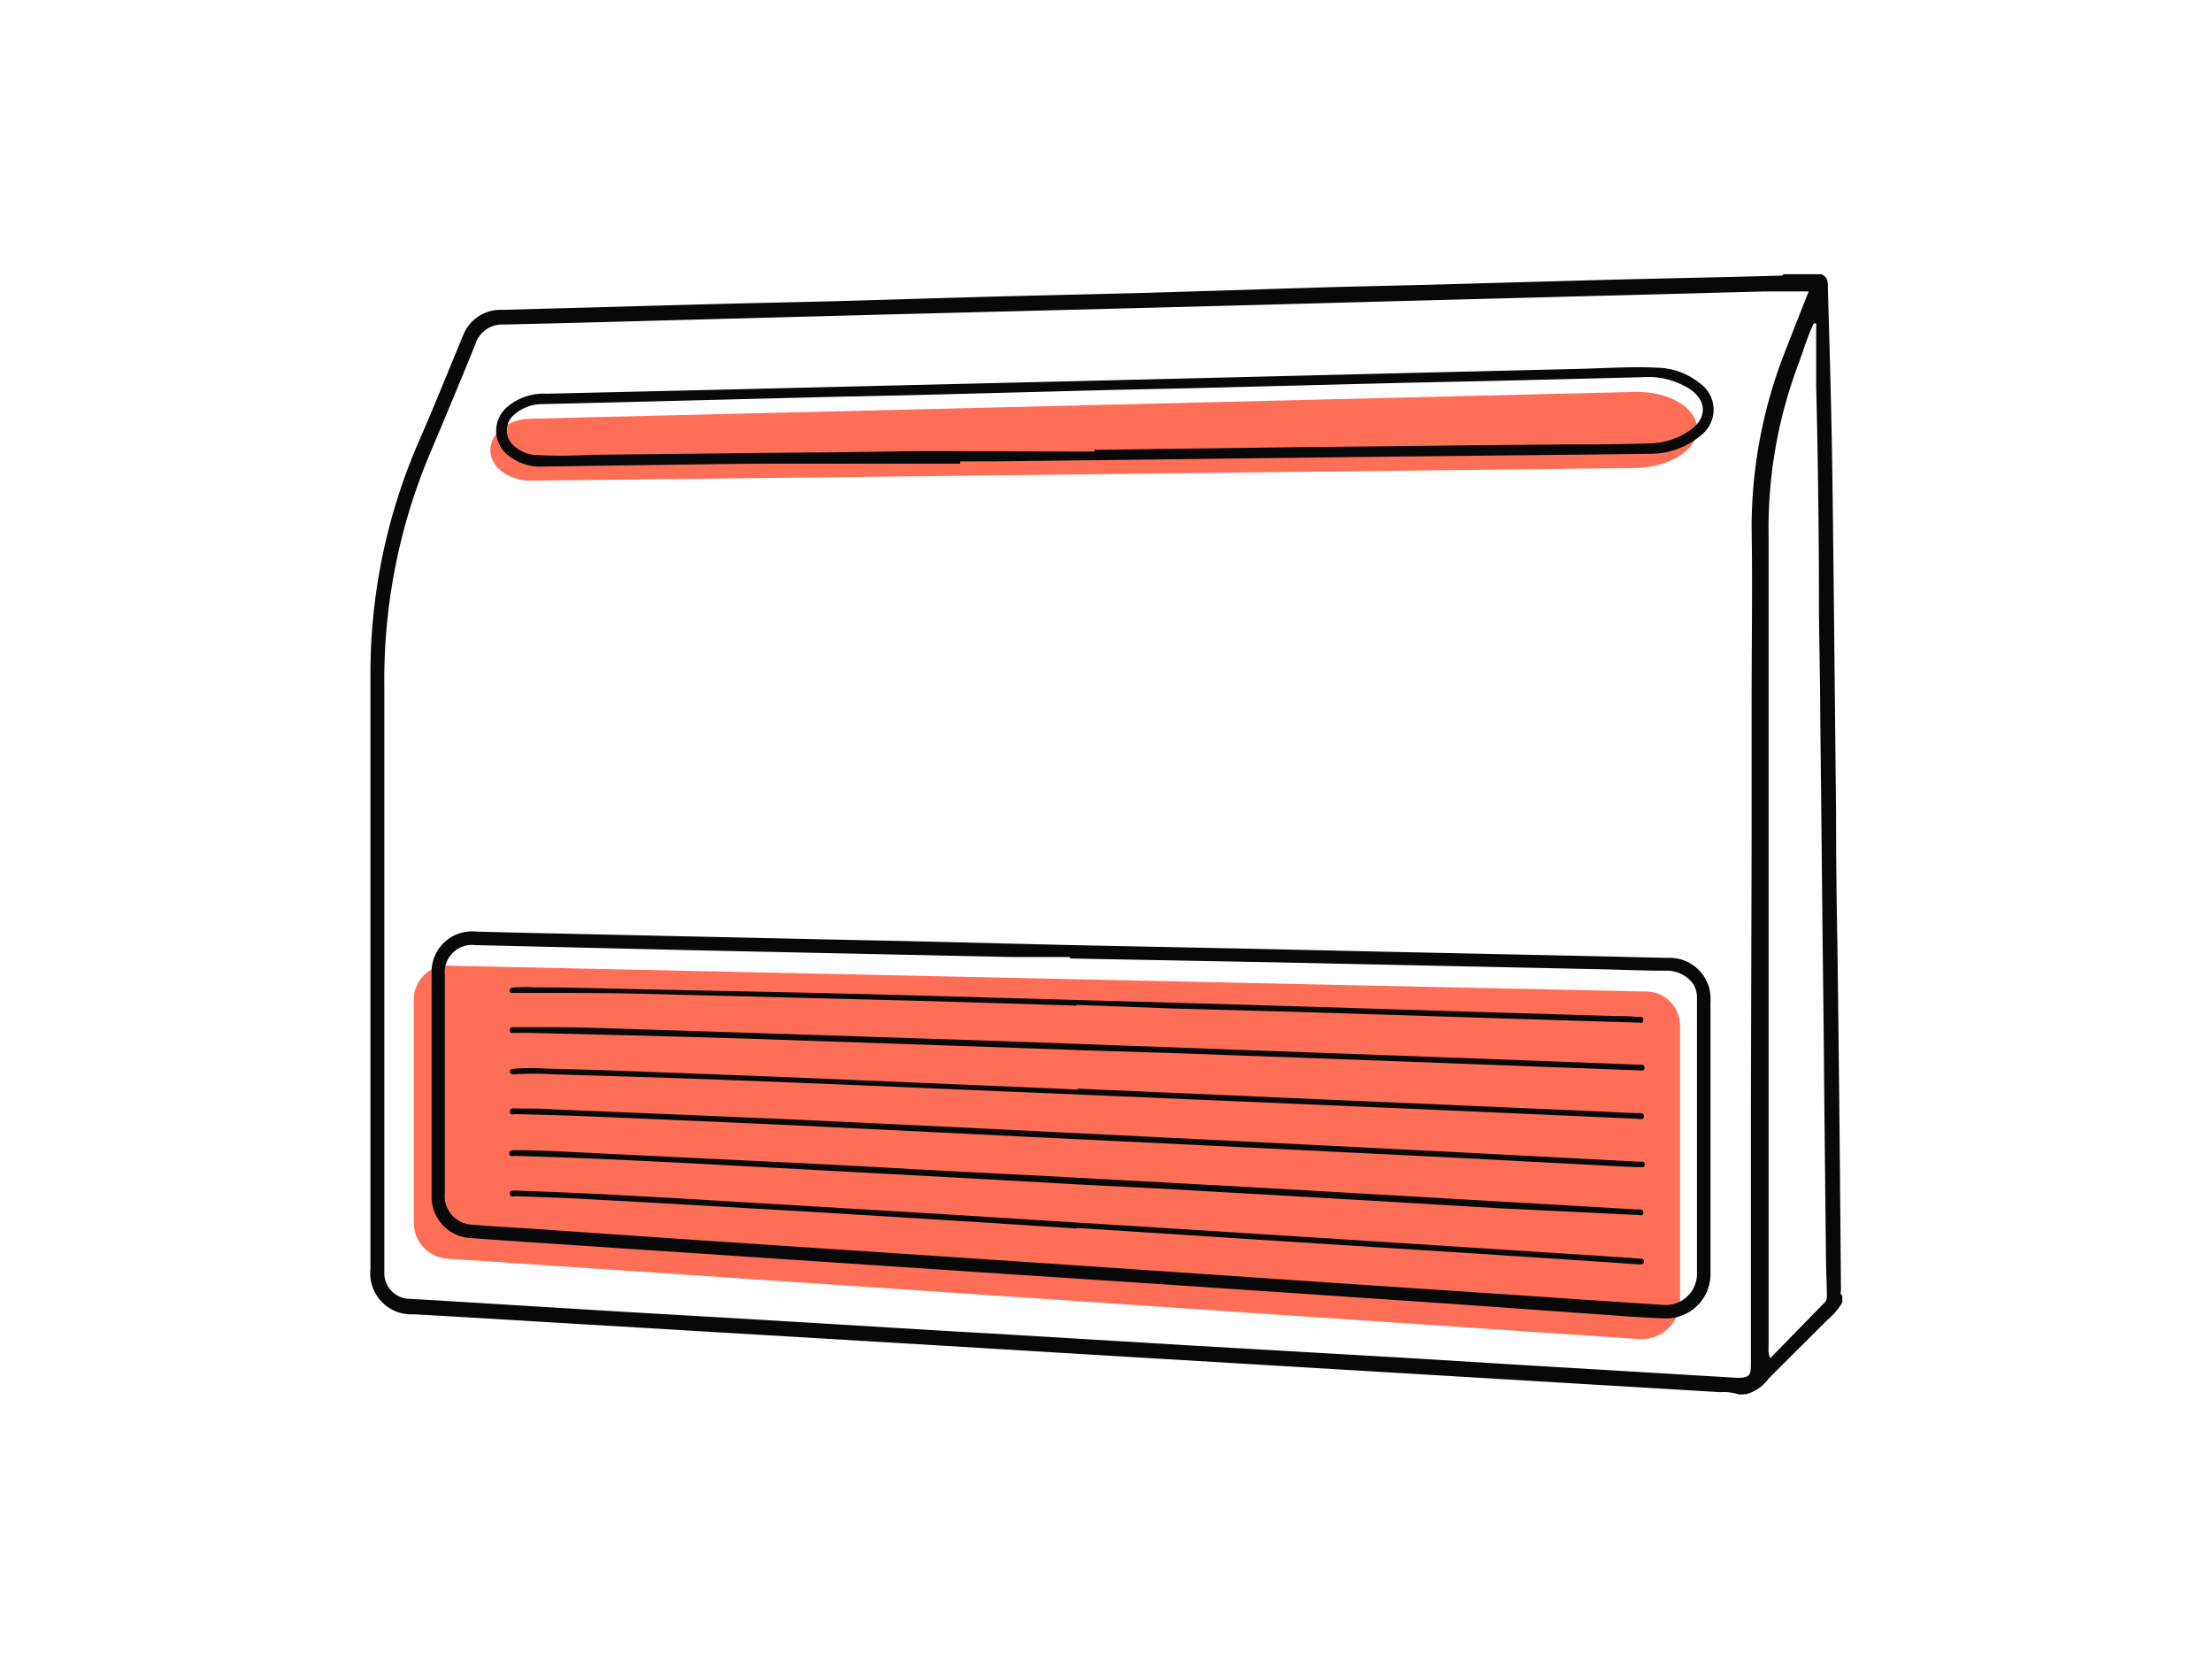 <svg xmlns="http://www.w3.org/2000/svg" viewBox="0 0 184.93 139.53"><defs><style>.cls-1{fill:#FF6F58;}.cls-2{fill:#080808;}</style></defs><g id="Слой_2" data-name="Слой 2"><path class="cls-1" d="M136.88,111.92l-99.51-6.71a3,3,0,0,1-2.77-2.94V83.52a2.8,2.8,0,0,1,2.88-2.8l100.08,2.16a2.86,2.86,0,0,1,2.9,2.75v23.21A3.22,3.22,0,0,1,136.88,111.92Z"/><path class="cls-1" d="M136.7,39.12,44.39,40.18c-1.88,0-3.39-1.12-3.4-2.54h0C41,36.22,42.48,35,44.36,35l92.3-2.24c2.87-.07,5.22,1.32,5.23,3.1h0C141.9,37.62,139.56,39.09,136.7,39.12Z"/><path class="cls-2" d="M145.41,116.57a4.07,4.07,0,0,0-1.58-.2L118,114.83,95,113.46l-15.78-.95-15.79-.94-15.78-.94c-4.36-.26-8.72-.53-13.08-.77a3.42,3.42,0,0,1-3.6-3.74V56.26A48.58,48.58,0,0,1,35.1,36.71c1.24-2.85,2.4-5.74,3.59-8.61A3.36,3.36,0,0,1,42,25.9l16.1-.44c3.86-.11,7.72-.18,11.58-.28,5-.14,10-.3,15-.43l11.47-.28L111.33,24l8.23-.2,14-.39c3.84-.1,7.69-.18,11.53-.27l3.76-.1c.09,0,.2,0,.23-.12h3.18c.62.23.55.79.56,1.27.12,4.15.24,8.31.32,12.46s.11,8,.16,12.06q.1,9.59.2,19.17,0,5.42.11,10.83.09,6.78.16,13.58.08,7.77.14,15.53c0,.16-.11.36.11.47v.59a5.8,5.8,0,0,1-1.27,1.48c-1.63,1.63-3.27,3.25-4.9,4.89a3.44,3.44,0,0,1-1.83,1.28Zm5.8-92.21c-1.25,0-2.45,0-3.64,0l-13.22.35-17.87.47-13.28.36L85.39,26l-12.16.31-19,.51q-6.08.17-12.16.31a2.33,2.33,0,0,0-2.32,1.62q-1.82,4.48-3.71,8.94a48.67,48.67,0,0,0-3.91,19.6q0,24.32,0,48.63v.47a2.15,2.15,0,0,0,2.16,2.18l2.23.13,14.89.91c4.89.29,9.78.56,14.67.86,5.61.33,11.22.69,16.83,1l16.66,1,17.37,1c4.94.3,9.89.61,14.84.9l13.43.8c1,0,1.17-.14,1.17-1.11q0-4.81,0-9.65,0-6,0-12.06l.06-22.14c0-3.82,0-7.65,0-11.47,0-4.89.08-9.77,0-14.66A40.26,40.26,0,0,1,149.39,29C150,27.43,150.6,25.9,151.21,24.36ZM148,113.53l4.51-4.62a.64.64,0,0,0,.22-.51c0-1-.06-2.08-.07-3.11q-.11-9.72-.2-19.42l-.12-10.58q-.07-7.53-.16-15.06c0-3.12-.09-6.23-.11-9.35q0-9.3-.23-18.58c0-1.76,0-3.51,0-5.26l-.21,0c-.56,1.17-.91,2.43-1.37,3.64a38.81,38.81,0,0,0-2.4,13.92c0,22.7,0,45.4,0,68.1A1.57,1.57,0,0,0,148,113.53Z"/><path class="cls-2" d="M89.61,79l15.64.32,10.81.24,16.47.35,6.87.16A3.42,3.42,0,0,1,143,83.76v22.55a3.71,3.71,0,0,1-3.92,3.89c-2.12-.07-4.23-.26-6.34-.4L121.51,109l-13.36-.91-12.79-.86-15.18-1-13.66-.91-15-1c-4.1-.28-8.21-.54-12.31-.84A3.45,3.45,0,0,1,36.08,100q0-9.39,0-18.78a3.38,3.38,0,0,1,3.73-3.35c3,.09,5.92.14,8.88.21l17.52.38c3.25.08,6.5.14,9.76.21L89.61,79Zm-.16,1.12V80c-1.57,0-3.14,0-4.71,0l-16.46-.35-10.81-.23L39.72,79a2.28,2.28,0,0,0-2.53,2.5V99.76a2.39,2.39,0,0,0,2.35,2.61c1.66.15,3.33.23,5,.34l13.19.91,13.08.87,15,1,13,.88,13.08.89,13.19.88c4.64.31,9.27.64,13.9.93a2.61,2.61,0,0,0,2.89-2.45q0-11.65,0-23.31a2,2,0,0,0-.57-1.37,2.79,2.79,0,0,0-2.13-.8c-1.77,0-3.53-.08-5.29-.12l-16.52-.35-10.76-.23Z"/><path class="cls-2" d="M80.27,38.76c-5.18,0-10.35,0-15.53,0-3.43,0-6.86.07-10.29.11L45.33,39a4.22,4.22,0,0,1-2.7-.83,2.61,2.61,0,0,1-.17-4.2,4.7,4.7,0,0,1,3.22-1.06l13.86-.32L74,32.24l14.64-.35,14.4-.35,14.63-.36,14.51-.35c2.16-.06,4.31-.2,6.47-.09A5.76,5.76,0,0,1,142.06,32a2.7,2.7,0,0,1,.13,4.4,6.52,6.52,0,0,1-4.39,1.53c-3.69.06-7.38.09-11.06.13l-10.42.11-10.23.12-13,.16-10.17.12H80.27Zm11.23-1V37.6l17-.22,10.42-.11c3.9-.05,7.8-.08,11.7-.12,2.38,0,4.75,0,7.12-.09a6.09,6.09,0,0,0,3.59-1.12c1.39-1,1.38-2.44-.05-3.41a6.4,6.4,0,0,0-3.93-1l-11.69.29-8.7.19-15.4.39c-2.94.08-5.88.13-8.82.2L77.4,33c-3,.08-5.92.13-8.88.2l-15.39.39-7.76.19a3.53,3.53,0,0,0-2.33.84,1.7,1.7,0,0,0,.05,2.74,2.82,2.82,0,0,0,1.54.66,35.88,35.88,0,0,0,4.52,0l18.41-.2c3.34,0,6.67-.1,10-.11C82.21,37.72,86.86,37.74,91.5,37.74Z"/><path class="cls-2" d="M90,84.06q-7.14-.23-14.28-.43c-2.68-.08-5.37-.13-8-.2-5.13-.13-10.26-.27-15.4-.39C50,83,47.78,83,45.55,83c-.84,0-1.68,0-2.53,0-.18,0-.38.06-.41-.18s.23-.28.41-.29c.51,0,1-.06,1.53,0,2.86,0,5.72.08,8.58.15L68.47,83l7.81.2,14.16.4c4.59.13,9.17.25,13.75.39,5.94.17,11.87.37,17.8.55l13,.39c.64,0,1.29,0,1.93.08.2,0,.5-.08.47.26s-.28.21-.46.21l-5.23-.16-7.34-.23c-5.39-.17-10.77-.35-16.16-.51l-10.16-.28L90,84Z"/><path class="cls-2" d="M90,87.77l-9.75-.34-18.09-.62c-3.38-.11-6.77-.19-10.16-.28l-7.76-.19c-.39,0-.78,0-1.17,0-.19,0-.44.08-.46-.21s.24-.27.42-.27c1.08,0,2.16,0,3.24,0,2.52,0,5,.12,7.58.19,4.64.15,9.28.29,13.92.45q7.61.24,15.21.5c6.11.21,12.22.45,18.33.67l14.8.54,19,.71L137,89c.21,0,.5-.06.49.26s-.32.21-.51.21l-8.4-.31-8.11-.31-14.85-.55Q97.79,88,90,87.78Z"/><path class="cls-2" d="M90.1,91l21.19.93,23,1,2.58.12c.22,0,.56-.08.56.26s-.35.22-.56.21l-14.14-.63L102.07,92l-18.61-.79c-7.34-.31-14.68-.63-22-.91-5.07-.2-10.14-.34-15.22-.5a26.75,26.75,0,0,0-3.23,0c-.17,0-.39,0-.39-.22s.23-.23.4-.25a18.72,18.72,0,0,1,2.7,0c2.51.05,5,.13,7.52.23q8.22.3,16.44.64L88.51,91l1.58.08Z"/><path class="cls-2" d="M87.87,95.12c-5.36-.26-12.86-.63-20.35-1q-9.51-.44-19-.83c-1.8-.07-3.6-.11-5.4-.16-.2,0-.5.14-.49-.21s.31-.26.51-.26c1.09,0,2.19,0,3.29.08q9.3.38,18.6.78,9.87.45,19.72.94l19,.94,18.6.94,14.55.76.41,0a.22.22,0,0,1,.2.25c0,.12-.07.22-.22.21h-.65l-14.31-.75L106,96Z"/><path class="cls-2" d="M90,99c-4.13-.23-8.25-.47-12.38-.69l-15.38-.83c-5.55-.29-11.11-.6-16.67-.78l-2.52-.08c-.18,0-.45.11-.48-.18s.26-.3.47-.3c1.29,0,2.58.05,3.88.11q10.29.51,20.6,1c6.34.33,12.67.7,19,1l18.31,1,16.36.94,15.55.9a1.69,1.69,0,0,1,.23,0c.18,0,.45,0,.42.29s-.28.19-.47.18L125.35,101,113,100.27l-16.48-.94Z"/><path class="cls-2" d="M90,102.69c-4.83-.31-9.66-.63-14.49-.92q-6.61-.42-13.25-.79-7.39-.44-14.79-.83c-1.44-.07-2.89-.1-4.34-.16-.19,0-.51.12-.51-.21s.33-.27.55-.26c2.21.08,4.42.16,6.63.27q6.26.33,12.5.71l16.71,1c5.34.33,10.67.68,16,1l14.36.91,12.79.82,13.78.89c.37,0,.74.07,1.11.09.17,0,.39,0,.4.23s-.24.26-.44.25l-3.92-.27-14.48-.94-14-.89-14.36-.93H90Z"/></g></svg>